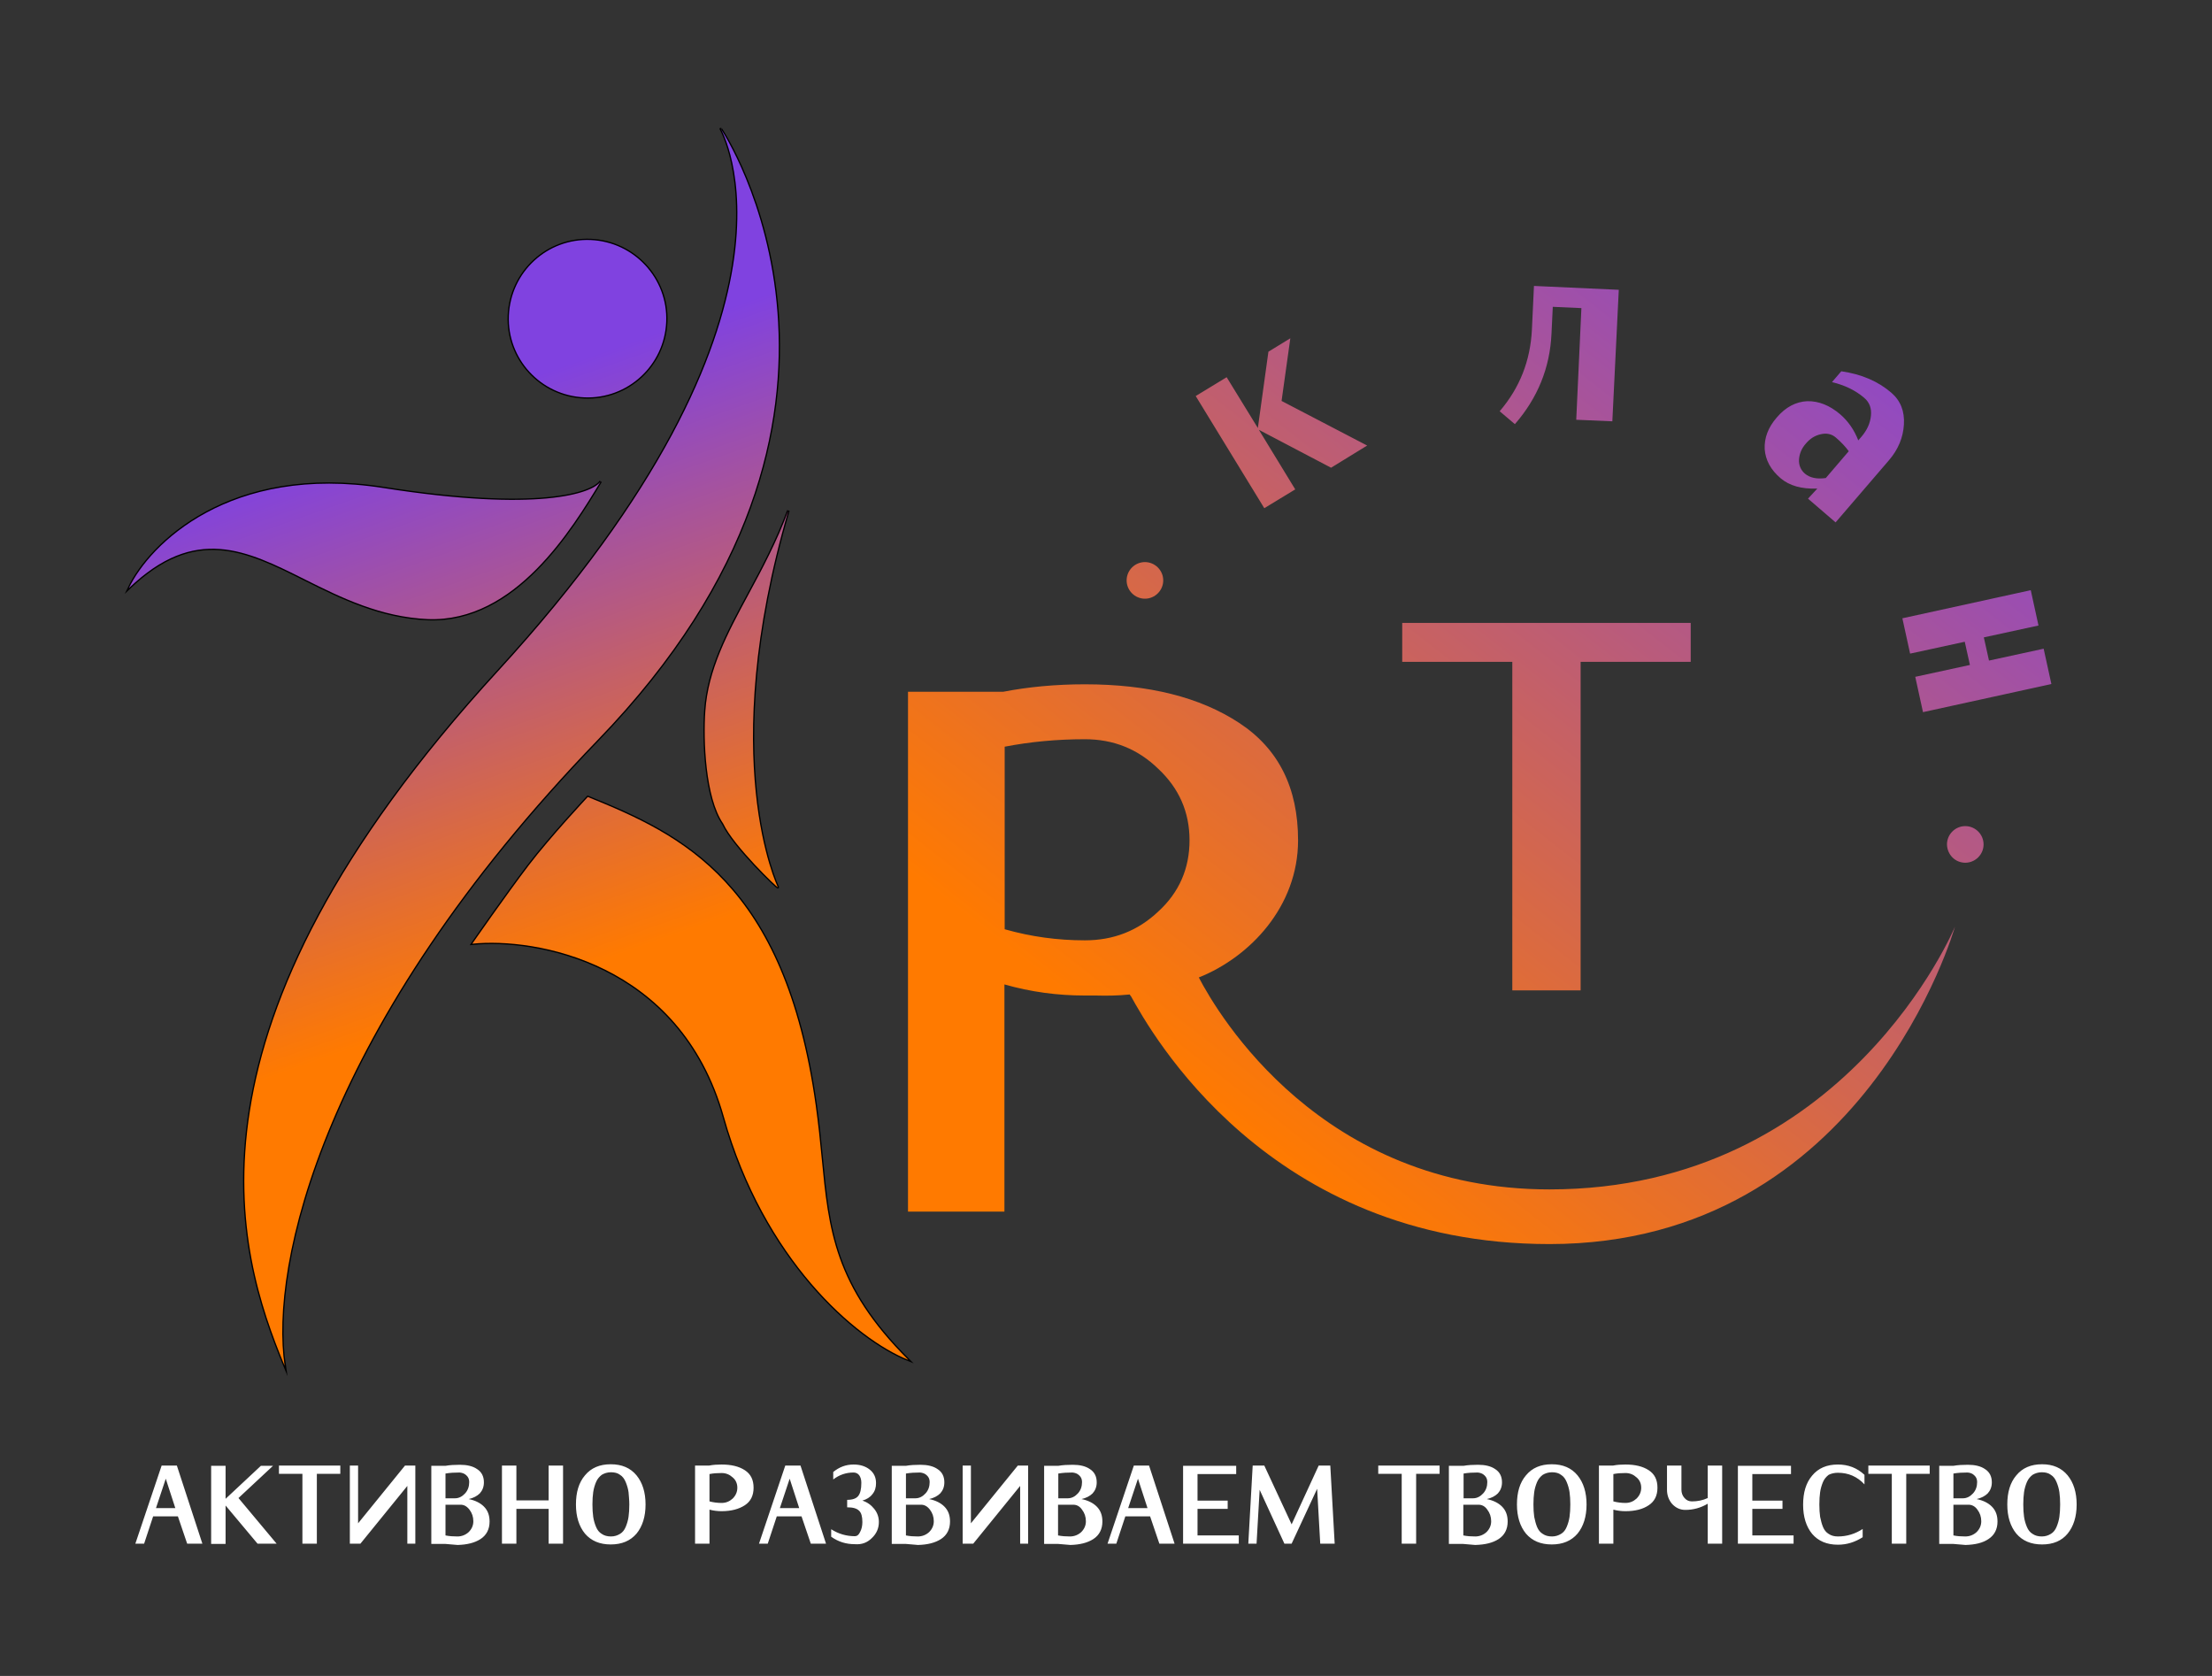 <?xml version="1.0" encoding="UTF-8"?> <svg xmlns="http://www.w3.org/2000/svg" xmlns:xlink="http://www.w3.org/1999/xlink" version="1.1" x="0px" y="0px" viewBox="0 0 858 650" style="enable-background:new 0 0 858 650;" xml:space="preserve"><rect x="0" y="0" width="858" height="650" fill="#333333" stroke="none"/> <style type="text/css"> .st0{fill-rule:evenodd;clip-rule:evenodd;fill:url(#SVGID_1_);} .st1{fill-rule:evenodd;clip-rule:evenodd;fill:#FFFFFF;stroke:#000000;stroke-miterlimit:10;} .st2{fill-rule:evenodd;clip-rule:evenodd;fill:url(#SVGID_00000126312724842376189220000009281566233288454065_);} .st3{fill-rule:evenodd;clip-rule:evenodd;fill:#FFFFFF;} </style> <g id="Слой_1"> <linearGradient id="SVGID_1_" gradientUnits="userSpaceOnUse" x1="471.538" y1="431.062" x2="744.002" y2="81.126"> <stop offset="0" style="stop-color:#FF7A00"></stop> <stop offset="1" style="stop-color:#8042E0"></stop> </linearGradient> <path class="st0" d="M625.4,163.4l-14-0.6l2-43.3l-11.1-0.5l-0.5,10.4c-0.6,13.3-5.4,25-14.2,35.1l-5.9-5 c7.8-9.1,11.9-19.6,12.5-31.6l0.8-17l32.9,1.5L625.4,163.4z M516.3,181.4l14-8.6l-33.2-17.3l3.4-24.3l-8.5,5.2l-4.1,29.6 l-12.1-19.7l-12,7.3l26.6,43.5l12-7.3l-14.1-23.1L516.3,181.4z M451.2,225.1c0,3.9-3.2,7.1-7.1,7.1c-3.9,0-7.1-3.2-7.1-7.1 c0-3.9,3.2-7.1,7.1-7.1C448,218,451.2,221.2,451.2,225.1z M655.8,256.7h-42.7v127.4h-26.5V256.7h-42.7v-15.1h111.9V256.7z M438.2,385.7c-5,0.5-9.1,0.5-13.2,0.4h0c-1.4,0-2.8,0-4.3,0c-10.6,0-20.9-1.4-31.1-4.3v88.1h-37.4V268.3h36.9 c9.8-1.9,20.4-2.9,31.7-2.9c24.8,0,44.7,5,59.9,15s22.8,25.1,22.8,45.5c0,25.7-18.7,45.3-38.5,53.2c7.5,14.4,47.5,82.2,136,82.2 c115.1,0,157.3-101.9,157.3-101.9s-34.8,123.1-157.3,123.1c-109.4,0-154.9-82.8-162.3-96.1C438.4,386.1,438.3,385.9,438.2,385.7z M461.4,325.9c0,10.9-4,20.2-12.1,27.6c-7.9,7.5-17.4,11.2-28.5,11.2c-10.6,0-20.9-1.4-31.1-4.3v-70.8c9.8-1.9,20.2-2.9,31.1-2.9 c11.1,0,20.6,3.8,28.5,11.5C457.3,305.7,461.4,314.9,461.4,325.9z M762.3,334.6c3.9,0,7.1-3.2,7.1-7.1c0-3.9-3.2-7.1-7.1-7.1 c-3.9,0-7.1,3.2-7.1,7.1C755.3,331.5,758.4,334.6,762.3,334.6z M701.3,193.4l10.7,9.2l20.7-24.1c3.6-4.2,5.5-8.8,5.8-13.9 c0.3-5.1-1.3-9.2-4.9-12.3c-5.1-4.4-11.6-7.2-19.4-8.3l-3.6,4.2c5,1.2,9.1,3.2,12.5,6.1c2.1,1.8,2.9,4.1,2.6,7 c-0.3,2.9-1.5,5.5-3.6,8l-1.3,1.5c-1.6-4.1-3.9-7.4-7-10.1c-4.1-3.5-8.4-5.2-12.8-5.1c-4.4,0.2-8.4,2.3-11.8,6.3 c-3.4,3.9-4.9,8-4.7,12.3c0.3,4.2,2.3,8,6.2,11.3c3.4,2.9,8.1,4.2,14.2,4L701.3,193.4z M712.1,169.7c2,1.7,3.7,3.5,5,5.3l-8.9,10.4 c-3.5,0.5-6.2-0.1-8.1-1.7c-1.6-1.4-2.4-3.2-2.3-5.5c0.2-2.3,1-4.3,2.7-6.2c1.6-1.9,3.5-3.1,5.8-3.6 C708.5,167.9,710.5,168.3,712.1,169.7z M745.9,276.2l-3-13.7l21.2-4.6l-2-9l-21.2,4.6l-3-13.7l49.8-10.9l3,13.7l-21.2,4.6l2,9 l21.2-4.6l3,13.7L745.9,276.2z"></path> <path class="st1" d="M193.2,260.3C65.4,399.7,92,485.2,110.4,529.7c-5.9-38.5,14.3-131.9,121.4-242.7 c122.3-126.4,47.8-237,47.8-237S321.1,120.9,193.2,260.3z M148.8,189.3C89,179.9,58,211.3,50,228.1c25.7-24.6,45.5-14.8,68.4-3.3 c14,7,29.2,14.5,47.6,15.3c33.9,1.3,55.9-35.1,67-53.4C229.8,191.5,208.6,198.7,148.8,189.3z M226.7,154.1 c16.8,0.7,31-12.4,31.7-29.3c0.7-16.8-12.5-31-29.3-31.7c-16.8-0.7-31,12.4-31.7,29.3C196.7,139.2,209.8,153.4,226.7,154.1z M280.8,433.2c-16.9-60.2-73.4-69.7-97.6-67.2c0,0,13.2-19,21.9-30.4c8.4-11,22.9-26.5,22.9-26.5c36.3,14.7,76.3,33.2,88.4,119.6 c1,7.2,1.7,13.9,2.3,20.3c2.7,27.9,4.8,49.7,33.6,78.4C331.9,519.2,296.3,488.4,280.8,433.2z M290.3,230.6 c5.4-10,11-20.5,15.5-32.6c-28.3,96.6-4.1,146.1-4.1,146.1c0.1,0.5-17.1-15.9-21.2-24.7c-6.9-10-7.7-32.4-6.9-43.7 C274.7,259.7,282.1,245.8,290.3,230.6z"></path> <linearGradient id="SVGID_00000166633690262504012120000014357848004118818484_" gradientUnits="userSpaceOnUse" x1="140.79" y1="515.158" x2="260.848" y2="174.871" gradientTransform="matrix(1 0 0 -1 0 647.528)"> <stop offset="9.594009e-02" style="stop-color:#8042E0"></stop> <stop offset="0.714" style="stop-color:#FF7A00"></stop> </linearGradient> <path style="fill-rule:evenodd;clip-rule:evenodd;fill:url(#SVGID_00000166633690262504012120000014357848004118818484_);" d=" M193.2,260.3C65.4,399.7,92,485.2,110.4,529.7c-5.9-38.5,14.3-131.9,121.4-242.7c122.3-126.4,47.8-237,47.8-237 S321.1,120.9,193.2,260.3z M148.8,189.3C89,179.9,58,211.3,50,228.1c25.7-24.6,45.5-14.8,68.4-3.3c14,7,29.2,14.5,47.6,15.3 c33.9,1.3,55.9-35.1,67-53.4C229.8,191.5,208.6,198.7,148.8,189.3z M226.7,154.1c16.8,0.7,31-12.4,31.7-29.3 c0.7-16.8-12.5-31-29.3-31.7c-16.8-0.7-31,12.4-31.7,29.3C196.7,139.2,209.8,153.4,226.7,154.1z M280.8,433.2 c-16.9-60.2-73.4-69.7-97.6-67.2c0,0,13.2-19,21.9-30.4c8.4-11,22.9-26.5,22.9-26.5c36.3,14.7,76.3,33.2,88.4,119.6 c1,7.2,1.7,13.9,2.3,20.3c2.7,27.9,4.8,49.7,33.6,78.4C331.9,519.2,296.3,488.4,280.8,433.2z M290.3,230.6 c5.4-10,11-20.5,15.5-32.6c-28.3,96.6-4.1,146.1-4.1,146.1c0.1,0.5-17.1-15.9-21.2-24.7c-6.9-10-7.7-32.4-6.9-43.7 C274.7,259.7,282.1,245.8,290.3,230.6z"></path> </g> <g id="Слой_2"> <path class="st3" d="M72.6,598.7h5.9l-9.9-30.3h-5.9l-10.2,30.3h3.4l3.5-10.6h9.6L72.6,598.7z M64.3,573.5l3.7,11.4h-7.5 L64.3,573.5z M99.9,598.7h7.4l-14.8-17.7l13.4-12.5h-4.7l-13.7,12.8v-12.8h-5.6v30.3h5.6v-14.9L99.9,598.7z M122.9,571.6h9.1v-3.2 h-23.8v3.2h9.1v27.1h5.6V571.6z M157.9,598.7h3.2l0-30.3h-4l-18.2,22.4l0-22.4h-3.2l0,30.3h4.1l18.2-22.4V598.7z M186.4,596.9 c2.3-1.5,3.5-3.8,3.5-6.8c0-2.4-0.7-4.3-2.2-5.8c-1.4-1.4-3.4-2.4-5.9-2.9c1.8-0.4,3.3-1.2,4.3-2.2c1-1.1,1.6-2.5,1.6-4.3 c0-2.3-0.9-4-2.6-5.1c-1.7-1.2-4-1.7-6.7-1.7c-2,0-3.9,0.1-5.6,0.4h-5.5v30.3h5.5l4.7,0.4C181.1,599.1,184.1,598.4,186.4,596.9z M180.9,572.2c0.8,0.7,1.1,1.6,1.1,2.6c0,1.7-0.5,3.2-1.6,4.4s-2.4,1.9-3.9,1.9l-3.7,0v-9.6c1.7-0.3,3.6-0.4,5.5-0.4 C179.3,571.2,180.2,571.5,180.9,572.2z M182.1,585.5c1,1.3,1.5,2.8,1.5,4.5c0,1.6-0.6,3-1.8,4.2c-1.2,1.1-2.7,1.7-4.4,1.7 c-1.6,0-3.1-0.1-4.6-0.4v-11.9h5.6C179.9,583.5,181.1,584.2,182.1,585.5z M212.8,598.7h5.6v-30.3h-5.6v13.5h-12.5v-13.5h-5.6v30.3 h5.6v-13.5h12.5V598.7z M250.4,583.5c0-4.7-1.2-8.5-3.5-11.3c-2.4-2.9-5.7-4.3-10-4.3c-4.3,0-7.6,1.4-10,4.3 c-2.4,2.8-3.5,6.6-3.5,11.3c0,4.7,1.2,8.5,3.5,11.3c2.4,2.8,5.7,4.2,10,4.2c4.3,0,7.6-1.4,10-4.2 C249.2,592,250.4,588.2,250.4,583.5z M244.1,583.5c0,1.8-0.1,3.4-0.3,4.8c-0.2,1.4-0.6,2.7-1.1,3.9c-0.5,1.2-1.2,2.1-2.2,2.7 c-1,0.6-2.1,1-3.5,1c-1.4,0-2.6-0.3-3.6-1c-1-0.6-1.7-1.5-2.2-2.7c-0.5-1.2-0.9-2.5-1.1-3.9c-0.2-1.4-0.3-3-0.3-4.8 c0-1.8,0.1-3.4,0.3-4.8c0.2-1.4,0.6-2.7,1.1-3.9c0.5-1.2,1.3-2.1,2.2-2.8c1-0.6,2.2-1,3.6-1c1.4,0,2.6,0.3,3.5,1 c1,0.6,1.7,1.6,2.2,2.8c0.5,1.2,0.9,2.5,1.1,3.9C243.9,580.1,244.1,581.7,244.1,583.5z M288.9,583.8c2.3-1.5,3.4-3.8,3.4-6.8 c0-3.1-1.1-5.3-3.4-6.8c-2.3-1.5-5.3-2.2-9-2.2c-1.7,0-3.3,0.1-4.8,0.4h-5.5v30.3h5.6v-13.2c1.5,0.4,3.1,0.6,4.7,0.6 C283.6,586.1,286.6,585.3,288.9,583.8z M286,577c0,1.6-0.6,3-1.8,4.2c-1.2,1.1-2.6,1.7-4.3,1.7c-1.6,0-3.2-0.2-4.7-0.6v-10.6 c1.5-0.3,3-0.4,4.7-0.4c1.7,0,3.1,0.6,4.3,1.7C285.4,574,286,575.4,286,577z M314.5,598.7h5.9l-9.9-30.3h-5.9l-10.2,30.3h3.4 l3.5-10.6h9.6L314.5,598.7z M306.3,573.5l3.7,11.4h-7.5L306.3,573.5z M338.2,596.5c1.8-1.7,2.7-3.8,2.7-6.2c0-1.9-0.6-3.6-1.8-5.1 c-1.2-1.5-2.7-2.6-4.6-3.2c1.7-0.5,3-1.3,3.9-2.5c1-1.2,1.4-2.6,1.4-4.3c0-2.2-0.8-3.9-2.4-5.2c-1.6-1.3-3.7-2-6.3-2 c-3,0-5.6,1-7.9,2.9v2.9c2.3-1.8,5-2.7,7.9-2.7c0.9,0,1.7,0.4,2.2,1.1c0.5,0.7,0.8,1.7,0.8,2.9c0,2.4-0.4,4.1-1.2,5.1 c-0.8,1-2.2,1.5-4.3,1.5v2.9c2.2,0,3.7,0.4,4.6,1.3c0.9,0.8,1.3,2.3,1.3,4.4c0,1.5-0.3,2.8-0.9,3.9c-0.5,1.1-1.2,1.6-2,1.6 c-3.3,0-6.4-0.9-9.2-2.7v2.9c2.8,2,5.8,2.9,9.2,2.9C334.3,599.1,336.4,598.3,338.2,596.5z M365,596.9c2.3-1.5,3.5-3.8,3.5-6.8 c0-2.4-0.7-4.3-2.2-5.8c-1.4-1.4-3.4-2.4-5.9-2.9c1.8-0.4,3.3-1.2,4.3-2.2c1-1.1,1.6-2.5,1.6-4.3c0-2.3-0.9-4-2.6-5.1 c-1.7-1.2-4-1.7-6.7-1.7c-2,0-3.9,0.1-5.6,0.4h-5.5v30.3h5.5l4.7,0.4C359.7,599.1,362.7,598.4,365,596.9z M359.5,572.2 c0.8,0.7,1.1,1.6,1.1,2.6c0,1.7-0.5,3.2-1.6,4.4c-1.1,1.2-2.4,1.9-3.9,1.9l-3.7,0v-9.6c1.7-0.3,3.6-0.4,5.5-0.4 C357.9,571.2,358.8,571.5,359.5,572.2z M360.7,585.5c1,1.3,1.5,2.8,1.5,4.5c0,1.6-0.6,3-1.8,4.2c-1.2,1.1-2.7,1.7-4.4,1.7 c-1.6,0-3.1-0.1-4.6-0.4v-11.9h5.6C358.5,583.5,359.7,584.2,360.7,585.5z M395.6,598.7h3.2l0-30.3h-4l-18.2,22.4l0-22.4h-3.2 l0,30.3h4.1l18.2-22.4V598.7z M424.1,596.9c2.3-1.5,3.5-3.8,3.5-6.8c0-2.4-0.7-4.3-2.2-5.8c-1.4-1.4-3.4-2.4-5.9-2.9 c1.8-0.4,3.3-1.2,4.3-2.2c1-1.1,1.6-2.5,1.6-4.3c0-2.3-0.9-4-2.6-5.1c-1.7-1.2-4-1.7-6.7-1.7c-2,0-3.9,0.1-5.6,0.4h-5.5v30.3h5.5 l4.7,0.4C418.8,599.1,421.8,598.4,424.1,596.9z M418.6,572.2c0.8,0.7,1.1,1.6,1.1,2.6c0,1.7-0.5,3.2-1.6,4.4 c-1.1,1.2-2.4,1.9-3.9,1.9l-3.7,0v-9.6c1.7-0.3,3.6-0.4,5.5-0.4C417,571.2,417.9,571.5,418.6,572.2z M419.7,585.5 c1,1.3,1.5,2.8,1.5,4.5c0,1.6-0.6,3-1.8,4.2c-1.2,1.1-2.7,1.7-4.4,1.7c-1.6,0-3.1-0.1-4.6-0.4v-11.9h5.6 C417.6,583.5,418.8,584.2,419.7,585.5z M449.7,598.7h5.9l-9.9-30.3h-5.9l-10.2,30.3h3.4l3.5-10.6h9.6L449.7,598.7z M441.4,573.5 l3.7,11.4h-7.5L441.4,573.5z M458.9,598.7h21.6v-3.2h-16v-10.3h11.7v-3.2h-11.7v-10.3h15v-3.2h-20.6V598.7z M512.1,598.7h5.6 l-1.7-30.3h-4.5L501,591.2l-10.6-22.8h-4.5l-1.7,30.3h3.2l1.2-20.9l9.6,20.9h2.8l9.9-21.3L512.1,598.7z M549.3,571.6h9.1v-3.2 h-23.8v3.2h9.1v27.1h5.6V571.6z M581.3,596.9c2.3-1.5,3.5-3.8,3.5-6.8c0-2.4-0.7-4.3-2.2-5.8c-1.4-1.4-3.4-2.4-5.9-2.9 c1.8-0.4,3.3-1.2,4.3-2.2c1-1.1,1.6-2.5,1.6-4.3c0-2.3-0.9-4-2.6-5.1c-1.7-1.2-4-1.7-6.7-1.7c-2,0-3.9,0.1-5.6,0.4H562v30.3h5.5 l4.7,0.4C576,599.1,579,598.4,581.3,596.9z M575.8,572.2c0.8,0.7,1.1,1.6,1.1,2.6c0,1.7-0.5,3.2-1.6,4.4s-2.4,1.9-3.9,1.9l-3.7,0 v-9.6c1.7-0.3,3.6-0.4,5.5-0.4C574.2,571.2,575.1,571.5,575.8,572.2z M576.9,585.5c1,1.3,1.5,2.8,1.5,4.5c0,1.6-0.6,3-1.8,4.2 c-1.2,1.1-2.7,1.7-4.4,1.7c-1.6,0-3.1-0.1-4.6-0.4v-11.9h5.6C574.8,583.5,576,584.2,576.9,585.5z M615.4,583.5 c0-4.7-1.2-8.5-3.5-11.3c-2.4-2.9-5.7-4.3-10-4.3c-4.3,0-7.6,1.4-10,4.3c-2.4,2.8-3.5,6.6-3.5,11.3c0,4.7,1.2,8.5,3.5,11.3 c2.4,2.8,5.7,4.2,10,4.2c4.3,0,7.6-1.4,10-4.2C614.2,592,615.4,588.2,615.4,583.5z M609.1,583.5c0,1.8-0.1,3.4-0.3,4.8 c-0.2,1.4-0.6,2.7-1.1,3.9c-0.5,1.2-1.2,2.1-2.2,2.7c-1,0.6-2.1,1-3.5,1c-1.4,0-2.6-0.3-3.6-1c-1-0.6-1.7-1.5-2.2-2.7 c-0.5-1.2-0.8-2.5-1.1-3.9c-0.2-1.4-0.3-3-0.3-4.8c0-1.8,0.1-3.4,0.3-4.8c0.2-1.4,0.6-2.7,1.1-3.9c0.5-1.2,1.3-2.1,2.2-2.8 c1-0.6,2.2-1,3.6-1c1.4,0,2.6,0.3,3.5,1c1,0.6,1.7,1.6,2.2,2.8c0.5,1.2,0.9,2.5,1.1,3.9C609,580.1,609.1,581.7,609.1,583.5z M639.5,583.8c2.3-1.5,3.4-3.8,3.4-6.8c0-3.1-1.1-5.3-3.4-6.8c-2.3-1.5-5.3-2.2-9-2.2c-1.7,0-3.3,0.1-4.8,0.4h-5.5v30.3h5.6v-13.2 c1.5,0.4,3.1,0.6,4.7,0.6C634.3,586.1,637.3,585.3,639.5,583.8z M636.6,577c0,1.6-0.6,3-1.8,4.2c-1.2,1.1-2.6,1.7-4.3,1.7 c-1.6,0-3.2-0.2-4.7-0.6v-10.6c1.5-0.3,3-0.4,4.7-0.4c1.7,0,3.1,0.6,4.3,1.7C636,574,636.6,575.4,636.6,577z M662.4,598.7h5.6 v-30.3h-5.6V581c-1.9,0.9-4,1.3-6.1,1.3c-1.2,0-2.1-0.4-2.9-1.3c-0.8-0.9-1.2-2-1.2-3.2v-9.4h-5.6v9.4c0,2.1,0.7,4,2,5.5 c1.4,1.5,3.1,2.3,5.1,2.3c3.1,0,6-0.8,8.7-2.4V598.7z M674.1,598.7h21.6v-3.2h-16v-10.3h11.7v-3.2h-11.7v-10.3h15v-3.2h-20.6V598.7 z M712.9,571.2c4.1,0,7.5,1.5,10.3,4.5v-3.7c-2.9-2.7-6.3-4-10.3-4c-4.3,0-7.6,1.4-10,4.3c-2.4,2.8-3.5,6.6-3.5,11.3 c0,4.7,1.2,8.5,3.5,11.3c2.4,2.8,5.7,4.2,10,4.2c3.5,0,6.6-1,9.6-2.9V593c-2.9,1.9-6.1,2.9-9.6,2.9c-1.4,0-2.6-0.3-3.6-1 c-1-0.6-1.7-1.5-2.2-2.7c-0.5-1.2-0.8-2.5-1.1-3.9c-0.2-1.4-0.3-3-0.3-4.8c0-1.8,0.1-3.4,0.3-4.8c0.2-1.4,0.6-2.7,1.1-3.9 c0.5-1.2,1.3-2.1,2.2-2.8C710.3,571.5,711.5,571.2,712.9,571.2z M739.4,571.6h9.1v-3.2h-23.8v3.2h9.1v27.1h5.6V571.6z M771.3,596.9 c2.3-1.5,3.5-3.8,3.5-6.8c0-2.4-0.7-4.3-2.2-5.8c-1.4-1.4-3.4-2.4-5.9-2.9c1.8-0.4,3.3-1.2,4.3-2.2c1-1.1,1.6-2.5,1.6-4.3 c0-2.3-0.9-4-2.6-5.1c-1.7-1.2-4-1.7-6.7-1.7c-2,0-3.9,0.1-5.6,0.4h-5.5v30.3h5.5l4.7,0.4C766.1,599.1,769.1,598.4,771.3,596.9z M765.8,572.2c0.8,0.7,1.1,1.6,1.1,2.6c0,1.7-0.5,3.2-1.6,4.4c-1.1,1.2-2.4,1.9-3.9,1.9l-3.7,0v-9.6c1.7-0.3,3.6-0.4,5.5-0.4 C764.3,571.2,765.1,571.5,765.8,572.2z M767,585.5c1,1.3,1.5,2.8,1.5,4.5c0,1.6-0.6,3-1.8,4.2c-1.2,1.1-2.7,1.7-4.4,1.7 c-1.6,0-3.1-0.1-4.6-0.4v-11.9h5.6C764.8,583.5,766.1,584.2,767,585.5z M805.5,583.5c0-4.7-1.2-8.5-3.5-11.3 c-2.4-2.9-5.7-4.3-9.9-4.3c-4.3,0-7.6,1.4-10,4.3c-2.4,2.8-3.5,6.6-3.5,11.3c0,4.7,1.2,8.5,3.5,11.3c2.4,2.8,5.7,4.2,10,4.2 c4.3,0,7.6-1.4,9.9-4.2C804.3,592,805.5,588.2,805.5,583.5z M799.1,583.5c0,1.8-0.1,3.4-0.3,4.8c-0.2,1.4-0.6,2.7-1.1,3.9 c-0.5,1.2-1.2,2.1-2.2,2.7c-1,0.6-2.1,1-3.5,1c-1.4,0-2.6-0.3-3.6-1c-1-0.6-1.7-1.5-2.2-2.7c-0.5-1.2-0.9-2.5-1.1-3.9 c-0.2-1.4-0.3-3-0.3-4.8c0-1.8,0.1-3.4,0.3-4.8c0.2-1.4,0.6-2.7,1.1-3.9c0.5-1.2,1.3-2.1,2.2-2.8c1-0.6,2.2-1,3.6-1 c1.4,0,2.6,0.3,3.5,1c1,0.6,1.7,1.6,2.2,2.8c0.5,1.2,0.9,2.5,1.1,3.9C799,580.1,799.1,581.7,799.1,583.5z"></path> </g> </svg> 